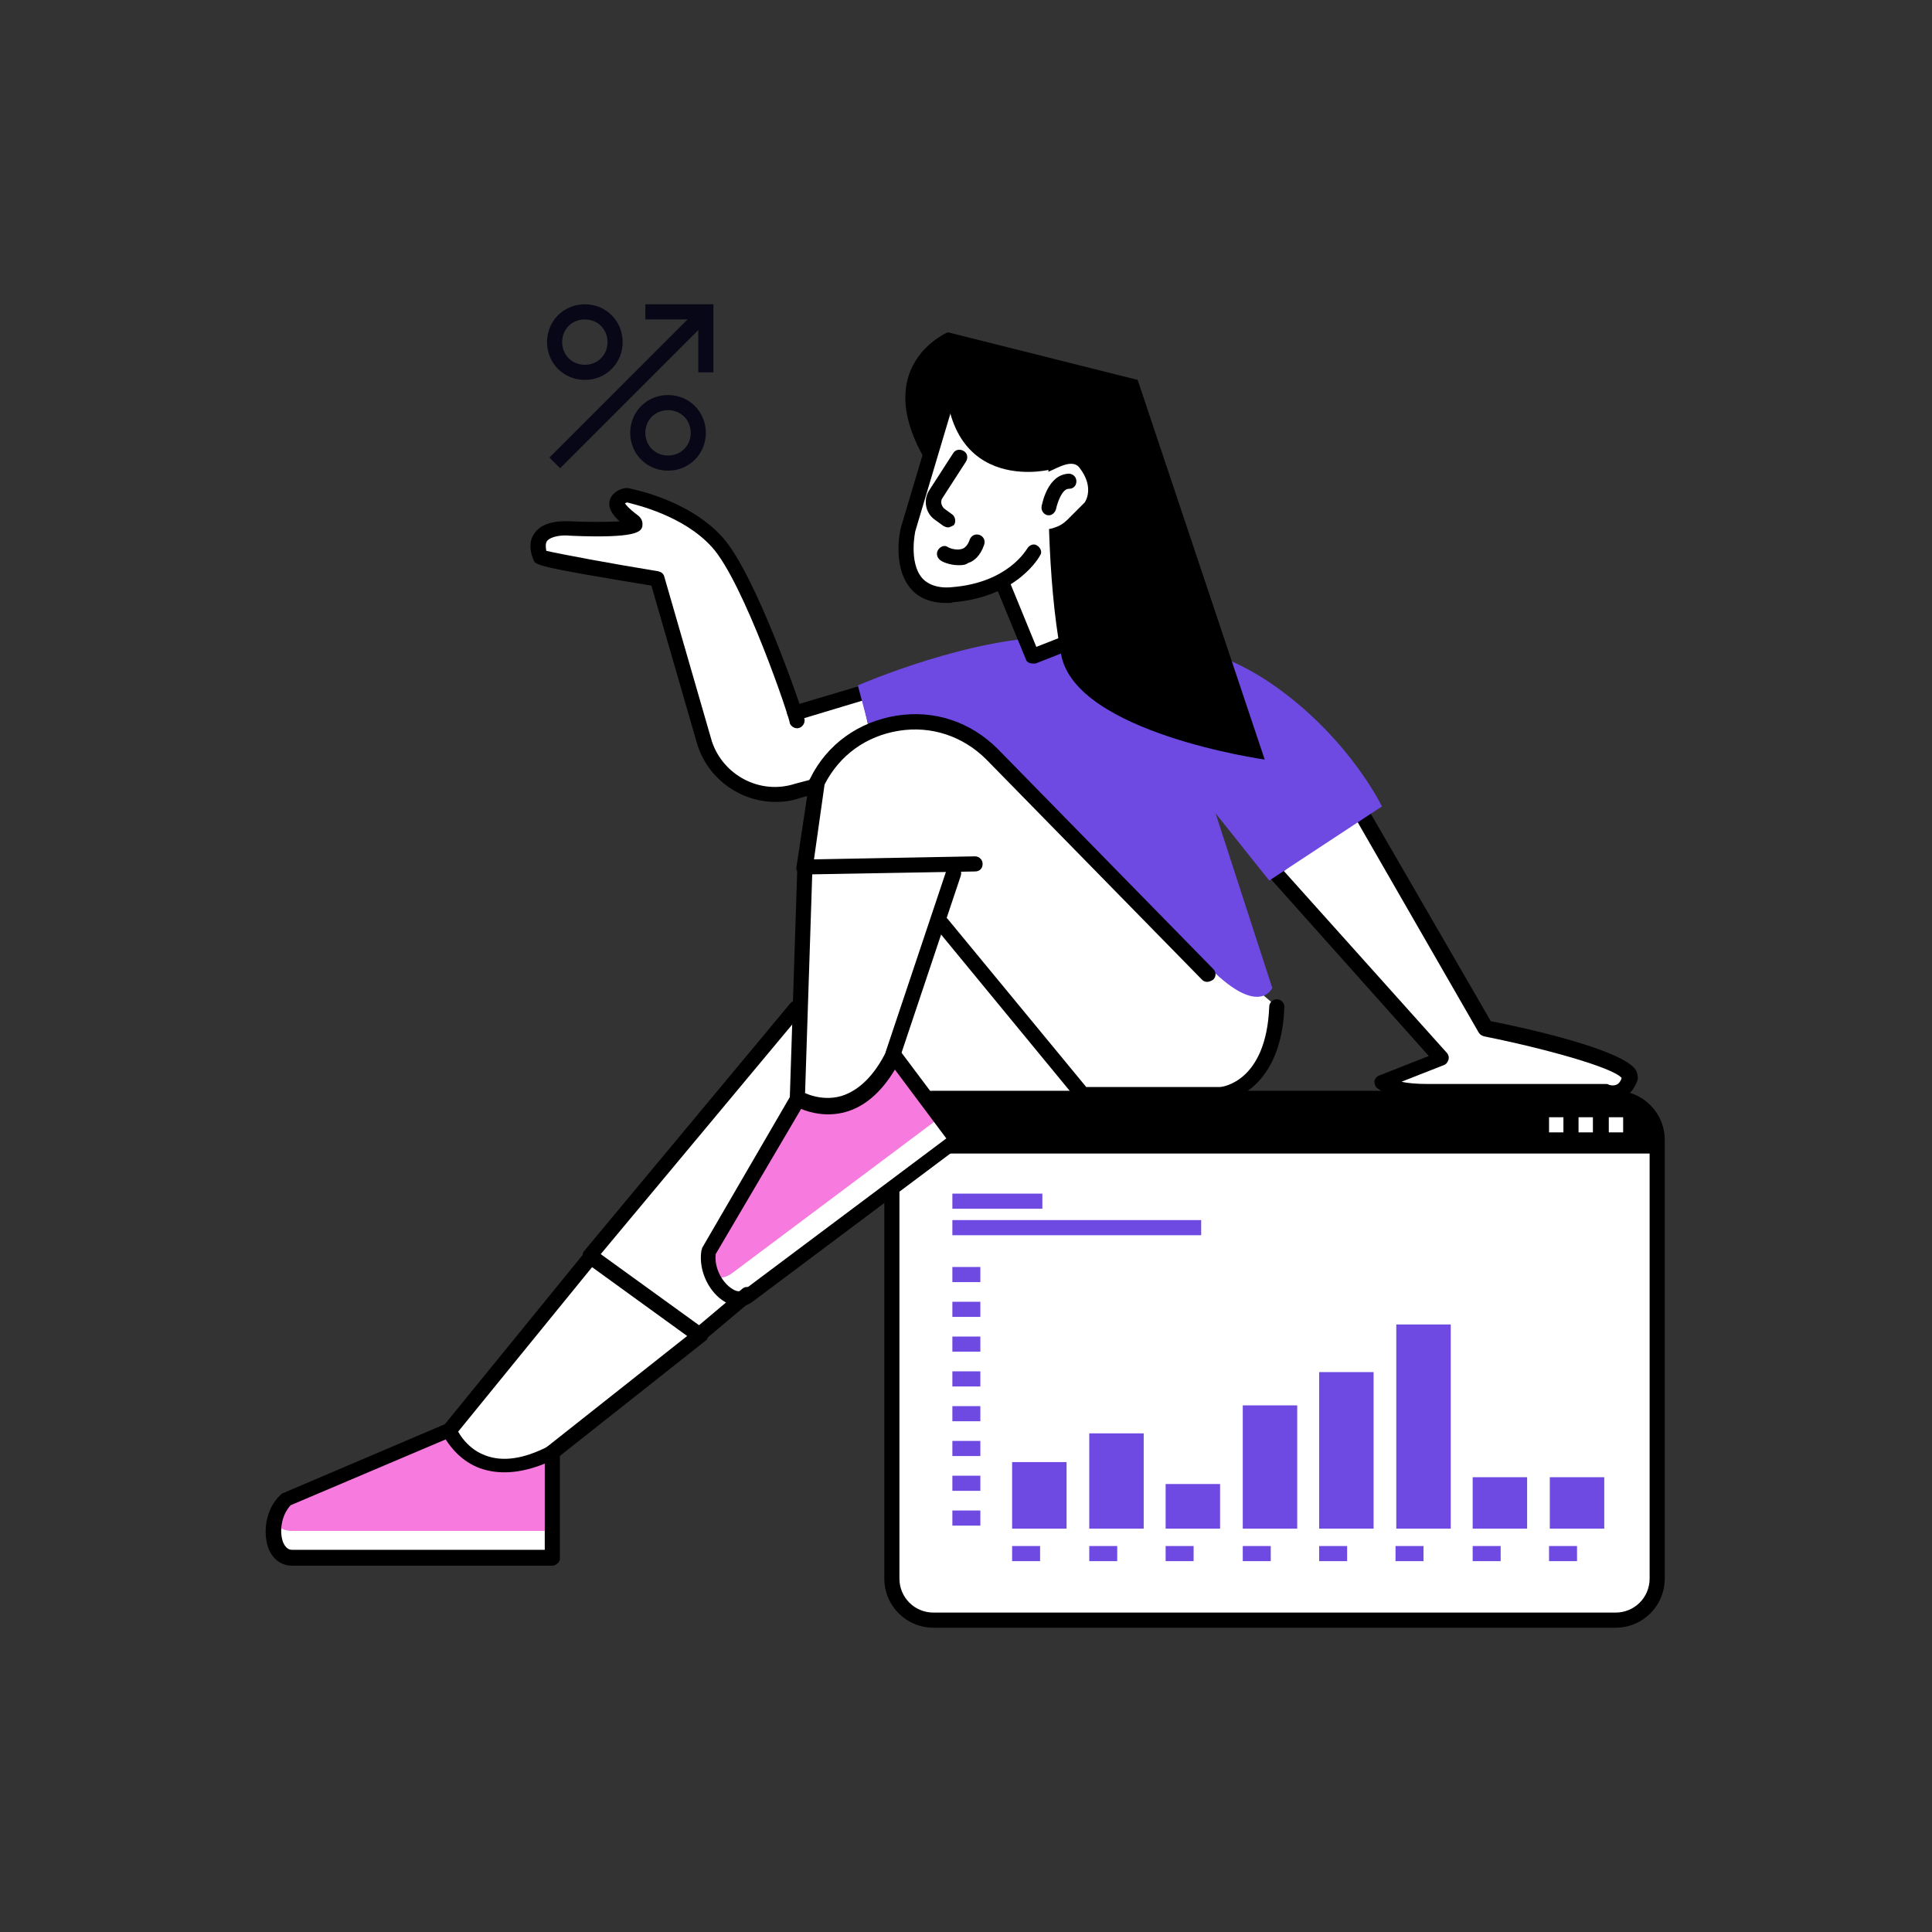 <svg xmlns="http://www.w3.org/2000/svg" width="400" height="400" viewBox="0 0 400 400" fill="none"><rect x="0" y="0" width="400" height="400" fill="#333333" stroke="none"/><g clip-path="url(#clip0_1142_4341)"><path d="M164.612 209.238L92.745 296.762C92.745 296.762 94.781 303.025 101.044 303.338C107.307 303.651 113.569 300.989 113.569 300.989L164.299 261.22L164.612 209.238Z" fill="white"></path><path d="M190.133 226.93H223.952L195.143 190.449L184.966 217.536L190.133 226.93Z" fill="white"></path><path d="M178.233 143.322L164.925 147.237C164.925 147.237 153.965 118.584 149.111 113.104C144.101 107.624 133.767 102.457 131.105 102.144C128.444 101.831 126.408 103.71 127.504 104.806C128.6 105.902 130.636 107.937 130.636 107.937C130.636 107.937 129.383 109.816 120.772 109.816C112.16 109.816 112.16 110.286 111.847 111.852C111.534 113.417 112.16 115.453 112.16 115.453L135.803 119.68C135.803 119.68 146.293 155.378 146.919 156.944C147.702 158.51 153.495 167.591 167.743 163.677C181.991 159.762 179.956 151.151 179.956 151.151L178.233 143.322Z" fill="white"></path><path d="M165.238 226.618L167.117 169.939C167.117 169.939 169.779 154.125 180.112 151.151C190.603 148.332 200.623 150.681 207.669 158.509C214.715 166.338 264.191 208.299 264.191 208.299C264.191 208.299 263.095 222.077 258.398 224.896C253.701 227.714 223.483 226.931 223.483 226.931L194.673 190.92L184.809 218.789C184.653 218.789 177.92 234.133 165.238 226.618Z" fill="white"></path><path d="M264.974 181.053L297.697 218.317L287.52 223.484C287.52 223.484 285.172 226.929 296.132 227.868C307.092 228.964 335.118 225.989 335.118 225.989C335.118 225.989 337.153 222.858 336.684 221.605C336.214 220.353 306.935 212.211 306.935 212.211L281.414 167.432L264.974 181.053Z" fill="white"></path><path d="M333.865 227.871C333.239 227.871 332.613 227.715 332.3 227.715H295.818C287.99 227.715 285.485 225.523 285.015 225.209C284.702 224.896 284.545 224.27 284.545 223.8C284.702 223.331 285.015 222.861 285.485 222.704L295.818 218.633L261.999 180.743C261.373 180.117 261.529 179.177 262.156 178.551C262.782 177.925 263.721 178.081 264.348 178.708L299.576 218.007C299.889 218.32 300.046 218.947 299.889 219.416C299.733 219.886 299.42 220.356 298.95 220.512L290.182 223.957C291.434 224.27 293.313 224.427 295.662 224.427H332.456C332.613 224.427 332.926 224.427 333.082 224.583C333.082 224.583 333.865 224.896 334.648 224.583C335.118 224.427 335.588 223.8 335.744 223.174C333.865 220.982 319.774 217.068 307.248 214.563C306.778 214.406 306.465 214.249 306.152 213.78L280.474 169.157C280.005 168.374 280.318 167.435 281.101 166.965C281.884 166.495 282.823 166.808 283.293 167.591L308.657 211.431C316.016 212.84 336.214 217.381 338.719 221.608C339.032 222.235 339.189 223.017 339.032 223.644C338.406 225.366 337.466 226.619 336.057 227.245C335.118 227.715 334.492 227.871 333.865 227.871Z" fill="black"></path><path d="M164.612 149.117C163.986 149.117 163.359 148.647 163.046 148.021C162.733 147.238 163.203 146.298 164.142 146.142L177.294 142.227C178.077 141.914 179.016 142.384 179.173 143.323C179.486 144.106 179.016 145.046 178.077 145.202L165.082 149.117C164.925 149.117 164.768 149.117 164.612 149.117Z" fill="black"></path><path d="M160.541 166.024C153.495 166.024 146.762 161.483 144.414 154.281L134.863 121.245C111.064 117.33 110.908 117.017 110.438 115.921C109.498 113.573 109.655 111.694 110.751 110.285C112.786 107.466 117.64 107.936 118.11 107.936C121.711 108.093 125.782 108.093 128.287 107.936C126.878 106.683 125.782 105.118 126.252 103.552C126.721 101.986 128.287 101.203 129.54 101.047C129.696 101.047 129.853 101.047 130.009 101.047C130.479 101.203 142.378 103.239 149.581 111.224C156.626 119.053 166.177 147.392 166.49 148.645C166.804 149.427 166.334 150.367 165.551 150.68C164.768 150.993 163.829 150.523 163.516 149.741C163.672 149.114 153.965 120.462 147.389 113.259C141.439 106.683 131.575 104.491 129.853 104.022C129.696 104.022 129.54 104.178 129.383 104.178C129.54 104.491 130.166 105.274 132.045 106.683C133.297 107.623 132.984 108.719 132.984 109.032C132.671 109.971 132.201 111.537 117.953 110.911C116.701 110.754 114.196 110.911 113.256 112.007C112.943 112.477 112.943 113.103 113.1 114.042C115.761 114.669 126.565 116.704 136.272 118.27C136.898 118.426 137.368 118.739 137.525 119.366L147.389 153.498C149.737 160.544 157.409 164.615 164.612 162.266L167.586 161.483C168.369 161.327 169.309 161.797 169.465 162.579C169.622 163.362 169.152 164.302 168.369 164.458L165.551 165.241C163.829 165.867 162.106 166.024 160.541 166.024Z" fill="black"></path><path d="M180.112 151.307L177.607 141.913C177.607 141.913 201.562 131.423 219.881 131.892C238.2 132.205 250.726 132.205 265.287 143.009C279.848 153.812 286.111 166.964 286.111 166.964L262.782 182.308L251.665 168.373L263.408 204.541C263.408 204.541 260.59 211.117 249.473 199.375C238.826 187.475 205.32 156.161 205.32 156.161C205.32 156.161 193.264 145.201 180.112 151.307Z" fill="#6E4AE2"></path><path d="M193.264 335.435H334.492C339.189 335.435 343.103 331.677 343.103 326.823V236.012C343.103 231.315 339.345 227.4 334.492 227.4H193.264C188.567 227.4 184.653 231.158 184.653 236.012V326.823C184.809 331.52 188.567 335.435 193.264 335.435Z" fill="white"></path><path d="M334.492 337H193.264C187.628 337 183.087 332.459 183.087 326.823V236.011C183.087 230.375 187.628 225.834 193.264 225.834H334.492C340.128 225.834 344.669 230.375 344.669 236.011V326.823C344.669 332.459 340.128 337 334.492 337ZM193.264 228.965C189.35 228.965 186.219 232.097 186.219 236.011V326.823C186.219 330.737 189.35 333.868 193.264 333.868H334.492C338.406 333.868 341.537 330.737 341.537 326.823V236.011C341.537 232.097 338.406 228.965 334.492 228.965H193.264Z" fill="black"></path><path d="M220.821 262.473H209.548V316.49H220.821V262.473Z" fill="white"></path><path d="M236.791 262.473H225.518V316.49H236.791V262.473Z" fill="white"></path><path d="M252.605 262.473H241.332V316.49H252.605V262.473Z" fill="white"></path><path d="M268.575 262.473H257.302V316.49H268.575V262.473Z" fill="white"></path><path d="M284.389 262.473H273.116V316.49H284.389V262.473Z" fill="white"></path><path d="M300.359 262.473H289.086V316.49H300.359V262.473Z" fill="white"></path><path d="M316.173 262.473H304.899V316.49H316.173V262.473Z" fill="white"></path><path d="M332.143 262.473H320.87V316.49H332.143V262.473Z" fill="white"></path><path d="M184.81 238.83V235.856C184.81 231.158 188.567 227.244 193.421 227.244H334.648C339.346 227.244 343.26 231.002 343.26 235.856V238.83H184.81Z" fill="black"></path><path d="M220.821 302.709H209.548V316.487H220.821V302.709Z" fill="#6E4AE2"></path><path d="M236.791 296.762H225.518V316.49H236.791V296.762Z" fill="#6E4AE2"></path><path d="M252.605 307.25H241.332V316.488H252.605V307.25Z" fill="#6E4AE2"></path><path d="M268.575 290.967H257.302V316.488H268.575V290.967Z" fill="#6E4AE2"></path><path d="M284.389 284.076H273.116V316.486H284.389V284.076Z" fill="#6E4AE2"></path><path d="M300.359 274.215H289.086V316.489H300.359V274.215Z" fill="#6E4AE2"></path><path d="M316.173 305.842H304.9V316.489H316.173V305.842Z" fill="#6E4AE2"></path><path d="M332.143 305.842H320.87V316.489H332.143V305.842Z" fill="#6E4AE2"></path><path d="M215.81 247.127H197.178V250.258H215.81V247.127Z" fill="#6E4AE2"></path><path d="M248.69 252.607H197.178V255.739H248.69V252.607Z" fill="#6E4AE2"></path><path d="M202.972 312.732H197.178V315.864H202.972V312.732Z" fill="#6E4AE2"></path><path d="M202.972 305.529H197.178V308.661H202.972V305.529Z" fill="#6E4AE2"></path><path d="M202.972 298.328H197.178V301.46H202.972V298.328Z" fill="#6E4AE2"></path><path d="M202.972 291.123H197.178V294.254H202.972V291.123Z" fill="#6E4AE2"></path><path d="M202.972 283.922H197.178V287.053H202.972V283.922Z" fill="#6E4AE2"></path><path d="M202.972 276.719H197.178V279.85H202.972V276.719Z" fill="#6E4AE2"></path><path d="M202.972 269.518H197.178V272.649H202.972V269.518Z" fill="#6E4AE2"></path><path d="M202.972 262.316H197.178V265.448H202.972V262.316Z" fill="#6E4AE2"></path><path d="M336.057 231.314H333.083V234.446H336.057V231.314Z" fill="white"></path><path d="M329.795 231.314H326.82V234.446H329.795V231.314Z" fill="white"></path><path d="M323.688 231.314H320.713V234.446H323.688V231.314Z" fill="white"></path><path d="M215.341 320.088H209.548V323.219H215.341V320.088Z" fill="#6E4AE2"></path><path d="M231.311 320.088H225.518V323.219H231.311V320.088Z" fill="#6E4AE2"></path><path d="M247.125 320.088H241.332V323.219H247.125V320.088Z" fill="#6E4AE2"></path><path d="M263.095 320.088H257.302V323.219H263.095V320.088Z" fill="#6E4AE2"></path><path d="M278.909 320.088H273.116V323.219H278.909V320.088Z" fill="#6E4AE2"></path><path d="M294.723 320.088H288.929V323.219H294.723V320.088Z" fill="#6E4AE2"></path><path d="M310.693 320.088H304.9V323.219H310.693V320.088Z" fill="#6E4AE2"></path><path d="M326.506 320.088H320.713V323.219H326.506V320.088Z" fill="#6E4AE2"></path><path d="M114.352 300.678V322.598H60.492C55.951 322.598 55.168 314.456 59.239 310.385L93.059 295.98C93.059 295.98 98.069 308.819 114.352 300.678Z" fill="white"></path><path d="M114.352 301.303V316.96H60.492C55.951 316.96 55.168 312.263 59.239 309.445L92.589 296.136C92.589 295.98 98.069 307.096 114.352 301.303Z" fill="#F77ADE"></path><path d="M114.352 324.162H60.492C58.3 324.162 56.577 322.91 55.638 320.718C54.385 317.586 54.855 312.419 58.143 309.445C58.3 309.288 58.456 309.131 58.613 309.131L92.432 294.727C92.745 294.57 93.215 294.57 93.685 294.727C93.998 294.883 94.311 295.197 94.468 295.666C94.468 295.666 96.19 299.737 100.417 301.303C104.019 302.712 108.403 302.086 113.569 299.424C114.039 299.111 114.665 299.267 115.135 299.424C115.605 299.737 115.918 300.207 115.918 300.833V322.753C115.918 323.379 115.135 324.162 114.352 324.162ZM60.179 311.637C58.143 313.829 57.83 317.273 58.613 319.309C59.083 320.405 59.709 320.874 60.492 320.874H112.787V303.025C107.776 305.061 103.236 305.374 99.321 303.965C95.564 302.555 93.372 299.737 92.276 298.015L60.179 311.637Z" fill="black"></path><path d="M93.058 297.545C92.745 297.545 92.432 297.389 92.119 297.232C91.493 296.762 91.336 295.666 91.962 295.04L120.772 259.655C121.241 259.029 122.337 258.872 122.964 259.498C123.59 259.968 123.746 261.064 123.12 261.69L94.311 297.075C93.998 297.389 93.528 297.545 93.058 297.545Z" fill="black"></path><path d="M114.352 302.239C113.883 302.239 113.413 302.083 113.1 301.613C112.63 300.987 112.63 299.891 113.413 299.421L144.101 275.153C144.727 274.683 145.823 274.683 146.293 275.466C146.763 276.092 146.763 277.188 145.98 277.658L115.292 301.926C114.979 302.083 114.666 302.239 114.352 302.239Z" fill="black"></path><path d="M184.809 218.318L197.961 235.854L154.904 268.108C151.303 270.77 145.823 264.82 146.606 259.184L165.081 227.4C165.081 227.4 176.824 234.602 184.809 218.318Z" fill="white"></path><path d="M185.279 218.789L194.673 231.315L151.616 263.569C148.015 266.23 144.571 262.942 146.136 258.245L164.925 227.557C164.768 227.714 175.728 233.194 185.279 218.789Z" fill="#F77ADE"></path><path d="M153.025 270.456C152.086 270.456 150.99 270.143 150.051 269.517C147.076 267.794 144.571 263.41 145.197 259.026C145.197 258.87 145.353 258.713 145.353 258.4L163.829 226.616C163.985 226.303 164.455 225.99 164.768 225.833C165.238 225.677 165.551 225.833 166.021 225.99C166.021 225.99 169.779 228.182 174.163 226.929C177.764 225.833 181.052 222.702 183.557 217.535C183.87 217.065 184.34 216.752 184.809 216.752C185.436 216.752 185.905 216.909 186.219 217.378L199.371 234.914C199.684 235.227 199.684 235.697 199.684 236.01C199.684 236.48 199.371 236.793 199.057 237.106L156 269.36C155.061 270.143 153.965 270.456 153.025 270.456ZM148.172 259.653C147.859 262.627 149.581 265.602 151.616 266.855C152.556 267.481 153.339 267.481 154.121 267.011L195.926 235.697L185.279 221.449C182.461 226.146 179.016 229.121 175.102 230.217C171.188 231.313 167.743 230.374 165.864 229.591L148.172 259.653Z" fill="black"></path><path d="M165.081 228.966C164.142 228.966 163.516 228.183 163.516 227.4L165.081 179.49C165.081 178.55 165.864 177.924 166.647 177.924C167.586 177.924 168.213 178.707 168.213 179.49L166.647 227.4C166.647 228.34 165.864 228.966 165.081 228.966Z" fill="black"></path><path d="M184.809 219.886C184.653 219.886 184.496 219.886 184.34 219.73C183.557 219.417 183.087 218.634 183.4 217.694L195.926 180.274C196.239 179.491 197.022 179.021 197.961 179.334C198.744 179.648 199.214 180.43 198.901 181.37L186.375 218.79C186.219 219.573 185.592 219.886 184.809 219.886Z" fill="black"></path><path d="M249.943 203.287C249.473 203.287 249.16 203.13 248.847 202.817L204.224 157.255C199.37 152.401 192.794 150.209 186.062 151.305C179.329 152.401 173.849 156.315 170.718 162.422L168.526 177.922L201.876 177.296C202.658 177.296 203.441 177.922 203.441 178.862C203.441 179.801 202.815 180.427 201.876 180.427L166.49 181.054C166.021 181.054 165.551 180.897 165.238 180.584C164.925 180.271 164.768 179.801 164.925 179.331L167.586 161.639C167.586 161.482 167.586 161.326 167.743 161.169C171.188 154.123 177.764 149.426 185.592 148.174C193.421 146.921 200.936 149.426 206.573 155.063L251.196 200.625C251.822 201.251 251.822 202.191 251.196 202.817C250.726 203.13 250.256 203.287 249.943 203.287Z" fill="black"></path><path d="M224.265 228.34C223.796 228.34 223.326 228.184 223.013 227.714L193.891 192.329C193.264 191.703 193.421 190.607 194.047 190.137C194.673 189.511 195.769 189.667 196.239 190.294L224.892 225.052H252.605C252.918 225.052 262.156 224.113 262.782 208.456C262.782 207.516 263.565 206.89 264.348 206.89C265.287 206.89 265.913 207.673 265.913 208.456C265.6 218.007 261.999 222.86 259.181 225.209C255.893 227.871 252.761 228.027 252.605 228.027L224.265 228.34Z" fill="black"></path><path d="M144.884 278.13C144.57 278.13 144.257 277.973 143.944 277.816L121.241 261.376C120.928 261.063 120.615 260.75 120.615 260.28C120.615 259.811 120.615 259.341 120.928 259.028L163.672 207.672C164.298 207.046 165.238 206.89 165.864 207.516C166.49 208.142 166.647 209.082 166.021 209.708L124.373 259.654L144.727 274.372L153.652 266.856C154.278 266.23 155.374 266.387 155.844 267.013C156.47 267.639 156.313 268.735 155.687 269.205L145.823 277.503C145.666 277.973 145.197 278.13 144.884 278.13Z" fill="black"></path><path d="M196.239 68.793C196.239 68.793 179.799 75.682 191.855 95.723C203.754 116.078 196.239 68.793 196.239 68.793Z" fill="black"></path><path d="M203.754 111.849L213.618 135.804L225.987 130.95C225.987 130.95 229.432 98.07 221.603 90.555C213.775 83.196 184.653 59.24 203.754 111.849Z" fill="white"></path><path d="M213.775 137.371C213.149 137.371 212.522 137.058 212.366 136.432L202.502 112.476C195.143 92.278 194.047 81.318 199.057 78.187C205.477 73.96 218.942 85.859 222.856 89.617C230.998 97.445 228.179 127.82 227.71 131.265C227.71 131.891 227.24 132.361 226.77 132.517L214.401 137.371C214.088 137.371 213.931 137.371 213.775 137.371ZM205.32 111.38L214.558 133.926L224.578 130.012C225.518 120.461 226.301 97.445 220.507 91.965C212.992 84.763 203.754 78.657 200.623 80.692C199.057 81.788 196.395 86.798 205.32 111.38Z" fill="black"></path><path d="M199.214 72.394L188.097 109.502C188.097 109.502 184.653 124.22 197.335 123.124C210.017 122.028 214.088 114.199 214.088 114.199L199.214 72.394Z" fill="white"></path><path d="M196.082 124.846C192.794 124.846 190.289 123.907 188.567 121.871C184.653 117.331 186.375 109.659 186.531 109.189L197.648 71.925C197.961 71.142 198.744 70.672 199.527 70.829C200.31 71.142 200.779 71.925 200.623 72.708L189.506 109.972C189.506 109.972 188.097 116.391 190.915 119.679C192.168 121.088 194.36 121.871 197.178 121.558C208.765 120.619 212.522 113.729 212.679 113.573C213.149 112.79 214.088 112.477 214.714 112.947C215.497 113.416 215.81 114.356 215.341 114.982C215.184 115.295 210.643 123.593 197.335 124.689C197.022 124.846 196.552 124.846 196.082 124.846Z" fill="black"></path><path d="M196.239 68.793L235.538 78.657L261.842 157.256C261.842 157.256 222.856 151.776 219.725 135.649C216.593 119.522 217.063 97.289 217.063 97.289C217.063 97.289 191.542 103.395 196.239 68.793Z" fill="black"></path><path d="M216.28 97.915C218.002 97.602 221.76 94.627 223.482 96.819C226.77 101.047 224.578 104.022 224.578 104.022L220.977 107.623C220.194 108.406 219.412 108.875 218.472 109.188C217.22 109.658 215.81 109.815 215.341 108.875C214.558 107.153 216.28 97.915 216.28 97.915Z" fill="white"></path><path d="M217.22 106.682C217.063 106.682 217.063 106.682 216.906 106.682C216.124 106.525 215.497 105.742 215.654 104.803C215.81 104.177 216.906 98.227 221.29 98.07C222.073 98.07 222.856 98.697 222.856 99.636C222.856 100.575 222.23 101.202 221.29 101.202C219.881 101.202 218.942 104.02 218.629 105.429C218.472 106.055 217.846 106.682 217.22 106.682Z" fill="black"></path><path d="M196.239 109.189C195.926 109.189 195.613 109.033 195.299 108.876L193.577 107.624C191.542 106.214 191.072 103.396 192.481 101.361L197.335 93.845C197.805 93.062 198.744 92.906 199.527 93.376C200.31 93.845 200.466 94.785 199.997 95.567L195.143 103.083C194.673 103.709 194.83 104.649 195.456 105.275L197.178 106.528C197.805 106.997 197.961 108.093 197.491 108.72C197.178 108.876 196.709 109.189 196.239 109.189Z" fill="black"></path><path d="M198.431 117.019C196.552 117.019 194.986 116.236 194.83 116.08C194.047 115.61 193.734 114.671 194.203 113.888C194.673 113.105 195.612 112.792 196.239 113.261C196.708 113.575 198.274 114.044 199.37 113.575C199.996 113.261 200.466 112.635 200.779 111.696C201.092 110.913 201.875 110.443 202.815 110.756C203.598 111.069 204.067 111.852 203.754 112.792C202.971 115.14 201.562 116.236 200.466 116.549C199.84 117.019 199.057 117.019 198.431 117.019Z" fill="black"></path><path d="M145.092 63.397L113.761 94.728L115.975 96.943L147.306 65.611L145.092 63.397Z" fill="#080717"></path><path d="M121.085 78.657C116.701 78.657 113.256 75.213 113.256 70.829C113.256 66.445 116.701 63 121.085 63C125.469 63 128.913 66.445 128.913 70.829C128.913 75.213 125.469 78.657 121.085 78.657ZM121.085 66.131C118.423 66.131 116.388 68.167 116.388 70.829C116.388 73.49 118.423 75.526 121.085 75.526C123.747 75.526 125.782 73.49 125.782 70.829C125.782 68.167 123.747 66.131 121.085 66.131Z" fill="#080717"></path><path d="M138.308 97.444C133.924 97.444 130.479 94 130.479 89.616C130.479 85.232 133.924 81.787 138.308 81.787C142.692 81.787 146.136 85.232 146.136 89.616C146.136 94 142.692 97.444 138.308 97.444ZM138.308 84.918C135.646 84.918 133.611 86.954 133.611 89.616C133.611 92.277 135.646 94.313 138.308 94.313C140.97 94.313 143.005 92.277 143.005 89.616C143.005 86.954 140.97 84.918 138.308 84.918Z" fill="#080717"></path><path d="M147.702 77.091H144.571V66.131H133.611V63H147.702V77.091Z" fill="#080717"></path></g><defs><clipPath id="clip0_1142_4341"><rect width="400" height="400" fill="white"></rect></clipPath></defs></svg>